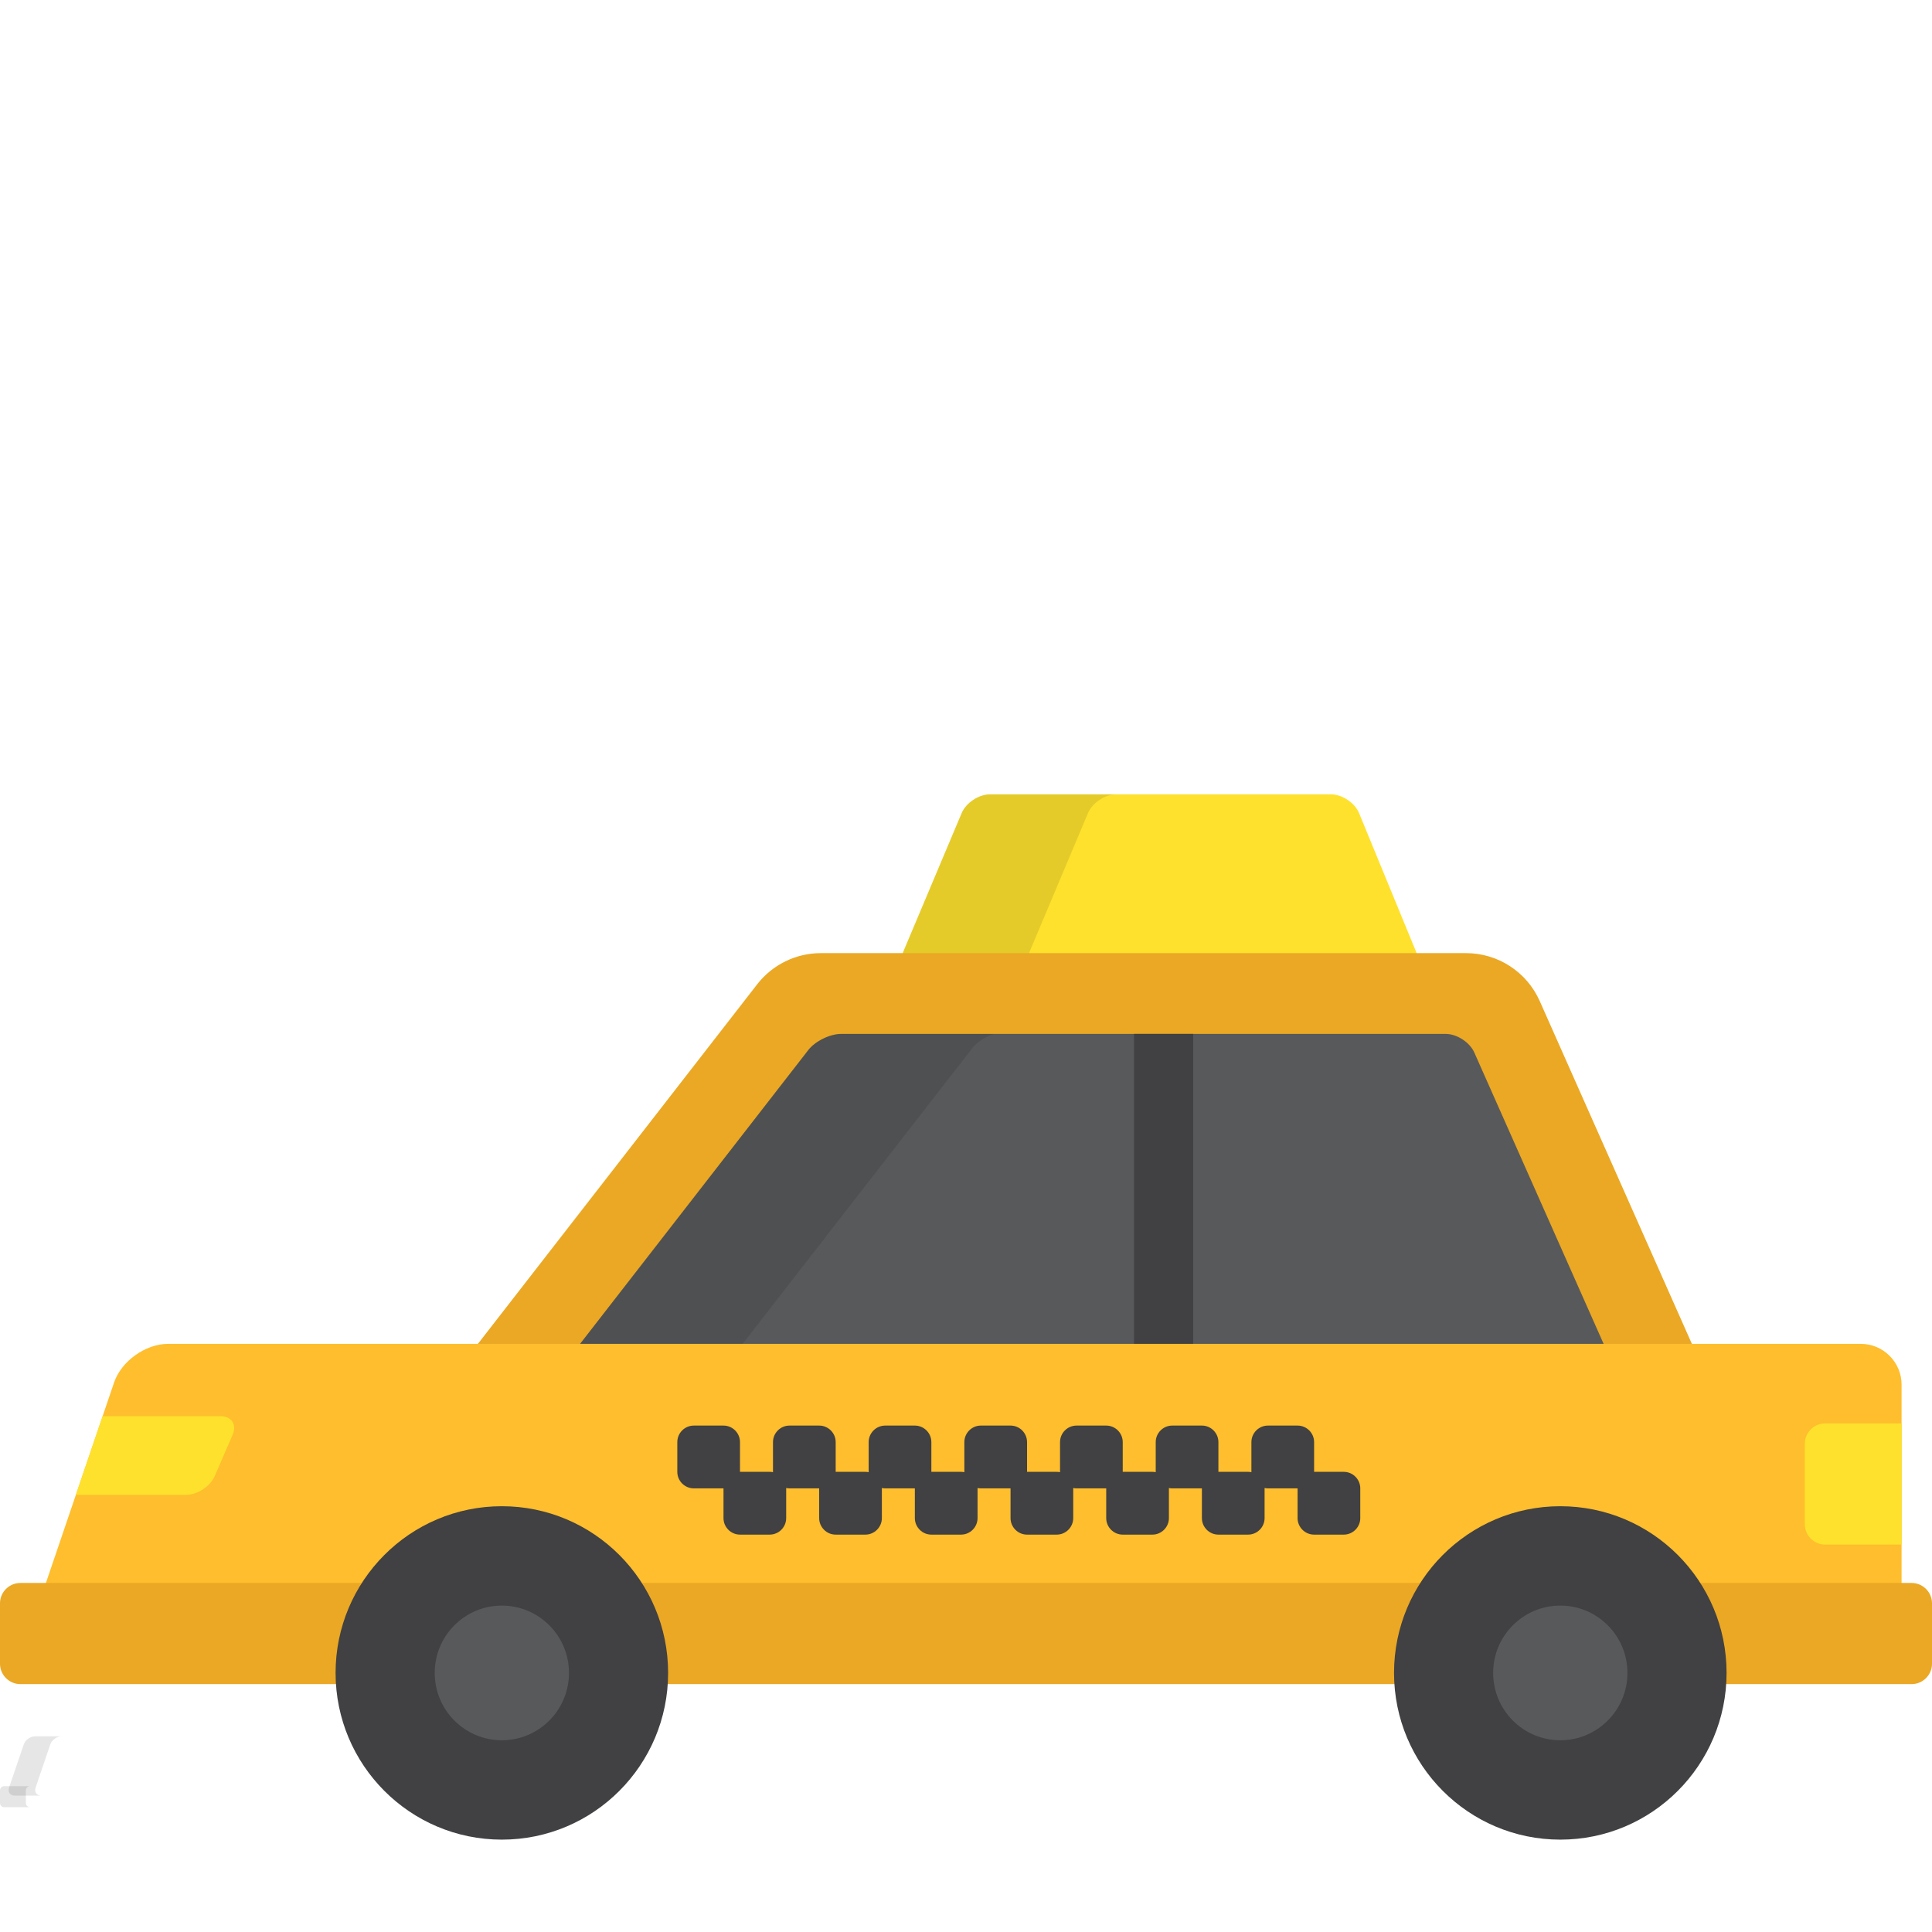 <?xml version="1.0" encoding="UTF-8"?>
<svg id="Layer_1" xmlns="http://www.w3.org/2000/svg" viewBox="0 0 2457.51 2457.51">
  <defs>
    <style>
      .cls-1 {
        fill: #febe2d;
      }

      .cls-2 {
        isolation: isolate;
        opacity: .1;
      }

      .cls-3 {
        fill: #eaa824;
      }

      .cls-4 {
        fill: #58595b;
      }

      .cls-5 {
        fill: #414042;
      }

      .cls-6 {
        fill: #fee12d;
      }
    </style>
  </defs>
  <path class="cls-6" d="M1800.91,1209.81c5.41,13.18-1.79,23.97-16.01,23.97h-619.84c-14.23,0-21.34-10.75-15.81-23.88l73.97-175.59c5.54-13.13,21.7-23.88,35.93-23.88h433.9c14.23,0,30.3,10.78,35.73,23.96l72.14,175.42Z"/>
  <path class="cls-2" d="M1309.95,1209.89l73.97-175.59c5.52-13.13,21.7-23.88,35.93-23.88h-160.7c-14.23,0-30.4,10.75-35.93,23.88l-73.97,175.59c-5.54,13.13,1.58,23.88,15.81,23.88h160.7c-14.23,0-21.34-10.75-15.81-23.88Z"/>
  <path class="cls-3" d="M685.04,1880.12c-39.19,0-74.95-22.34-92.17-57.59-17.21-35.24-12.87-77.22,11.18-108.19l359.07-462.28c19.43-25.03,49.32-39.67,80.98-39.67h820.72c40.54,0,77.29,23.91,93.75,61.01l205.18,462.28c14.1,31.77,11.19,68.55-7.73,97.71-18.92,29.15-51.29,46.74-86.02,46.74H685.04Z"/>
  <path class="cls-4" d="M2059.49,1753.72c5.78,13.03-1.13,23.68-15.36,23.68H710.9c-14.23,0-18.72-9.2-9.98-20.45l327.3-421.36c8.73-11.25,27.52-20.45,41.75-20.45h768.98c14.23,0,30.6,10.66,36.38,23.68l184.16,414.91Z"/>
  <path class="cls-5" d="M1517.71,1765.47v-450.35h-75.23v450.35c0,4.17.71,8.17,1.96,11.92h71.31c1.25-3.75,1.95-7.75,1.95-11.92Z"/>
  <path class="cls-2" d="M902.2,1764.04l334.74-430.95c5.96-7.67,16.47-14.33,27.13-17.97h-194.11c-14.22,0-33.02,9.2-41.75,20.45l-327.3,421.36c-8.74,11.25-4.25,20.45,9.98,20.45h187.07c-1.01-3.62.29-8.28,4.23-13.35Z"/>
  <path class="cls-1" d="M2418.8,2019.61c0,28.51-23.28,51.83-51.74,51.83H90.45c-28.46,0-44.23-22.08-35.05-49.06l89.74-263.91c9.17-26.99,39.97-49.06,68.43-49.06h2153.5c28.46,0,51.74,23.33,51.74,51.83v258.37h0Z"/>
  <path class="cls-2" d="M45.28,2273.84l18.7-54.98c1.91-5.62,8.33-10.22,14.26-10.22h-33.74c-5.93,0-12.34,4.6-14.26,10.22l-18.7,54.98c-1.91,5.62,1.38,10.22,7.3,10.22h33.74c-5.93,0-9.22-4.6-7.3-10.22Z"/>
  <path class="cls-5" d="M1709.31,1872.19h-37.77v-37.84c0-11.55-9.45-21-20.99-21h-37.77c-11.54,0-20.99,9.46-20.99,21v37.84c0,.13.03.29.04.42-1.37-.29-2.8-.42-4.25-.42h-37.77v-37.84c0-11.55-9.45-21-20.98-21h-37.77c-11.54,0-20.98,9.46-20.98,21v37.84c0,.13.04.29.04.42-1.36-.29-2.79-.42-4.24-.42h-37.77v-37.84c0-11.55-9.45-21-20.99-21h-37.77c-11.54,0-20.98,9.46-20.98,21v37.84c0,.13.04.29.05.42-1.37-.29-2.79-.42-4.25-.42h-37.77v-37.84c0-11.55-9.44-21-20.98-21h-37.77c-11.54,0-20.99,9.46-20.99,21v37.84c0,.13.04.29.04.42-1.37-.29-2.79-.42-4.25-.42h-37.77v-37.84c0-11.55-9.45-21-20.98-21h-37.77c-11.54,0-20.98,9.46-20.98,21v37.84c0,.13.04.29.04.42-1.37-.29-2.79-.42-4.24-.42h-37.77v-37.84c0-11.55-9.45-21-20.99-21h-37.77c-11.54,0-20.98,9.46-20.98,21v37.84c0,.13.04.29.04.42-1.37-.29-2.79-.42-4.24-.42h-37.77v-37.84c0-11.55-9.45-21-20.98-21h-37.77c-11.55,0-20.99,9.46-20.99,21v37.84c0,11.55,9.45,21.01,20.99,21.01h37.77v37.82c0,11.56,9.45,21.01,20.98,21.01h37.77c11.54,0,20.98-9.46,20.98-21.01v-37.82c0-.15-.04-.3-.04-.44,1.37.29,2.79.44,4.24.44h37.77v37.82c0,11.56,9.45,21.01,20.99,21.01h37.77c11.54,0,20.98-9.46,20.98-21.01v-37.82c0-.15-.03-.3-.05-.44,1.37.29,2.8.44,4.25.44h37.77v37.82c0,11.56,9.45,21.01,20.98,21.01h37.77c11.55,0,20.99-9.46,20.99-21.01v-37.82c0-.15-.04-.3-.05-.44,1.38.29,2.8.44,4.25.44h37.77v37.82c0,11.56,9.45,21.01,20.98,21.01h37.77c11.54,0,20.98-9.46,20.98-21.01v-37.82c0-.15-.04-.3-.04-.44,1.37.29,2.79.44,4.24.44h37.77v37.82c0,11.56,9.46,21.01,20.99,21.01h37.77c11.54,0,20.98-9.46,20.98-21.01v-37.82c0-.15-.03-.3-.04-.44,1.36.29,2.79.44,4.24.44h37.77v37.82c0,11.56,9.45,21.01,20.98,21.01h37.77c11.54,0,20.99-9.46,20.99-21.01v-37.82c0-.15-.04-.3-.05-.44,1.37.29,2.79.44,4.25.44h37.77v37.82c0,11.56,9.45,21.01,20.99,21.01h37.77c11.54,0,20.98-9.46,20.98-21.01v-37.82c0-11.55-9.44-21.01-20.98-21.01Z"/>
  <path class="cls-3" d="M2457.51,2116.27c0,14.26-11.64,25.91-25.87,25.91H25.87c-14.23,0-25.87-11.66-25.87-25.91v-76.81c0-14.26,11.64-25.91,25.87-25.91h2405.77c14.23,0,25.87,11.66,25.87,25.91v76.81h0Z"/>
  <path class="cls-2" d="M32.88,2293.4v-16c0-2.97,2.42-5.4,5.39-5.4H5.39c-2.96,0-5.39,2.43-5.39,5.4v16c0,2.97,2.42,5.4,5.39,5.4h32.88c-2.97,0-5.39-2.43-5.39-5.4Z"/>
  <ellipse class="cls-5" cx="638.35" cy="2127.97" rx="211.49" ry="212.05"/>
  <ellipse class="cls-4" cx="638.35" cy="2127.97" rx="85.41" ry="85.66"/>
  <ellipse class="cls-5" cx="1984.71" cy="2127.97" rx="211.49" ry="212.05"/>
  <ellipse class="cls-4" cx="1984.71" cy="2127.97" rx="85.41" ry="85.66"/>
  <g>
    <path class="cls-6" d="M2418.8,1810.61h-97.24c-14.23,0-25.87,11.66-25.87,25.92v102.25c0,14.26,11.64,25.92,25.87,25.92h97.24v-154.08Z"/>
    <path class="cls-6" d="M280.34,1801.36h-149.79l-34.03,100.07h140.37c14.22,0,30.51-10.7,36.19-23.76l22.81-52.54c5.68-13.07-1.32-23.76-15.55-23.76Z"/>
  </g>
</svg>